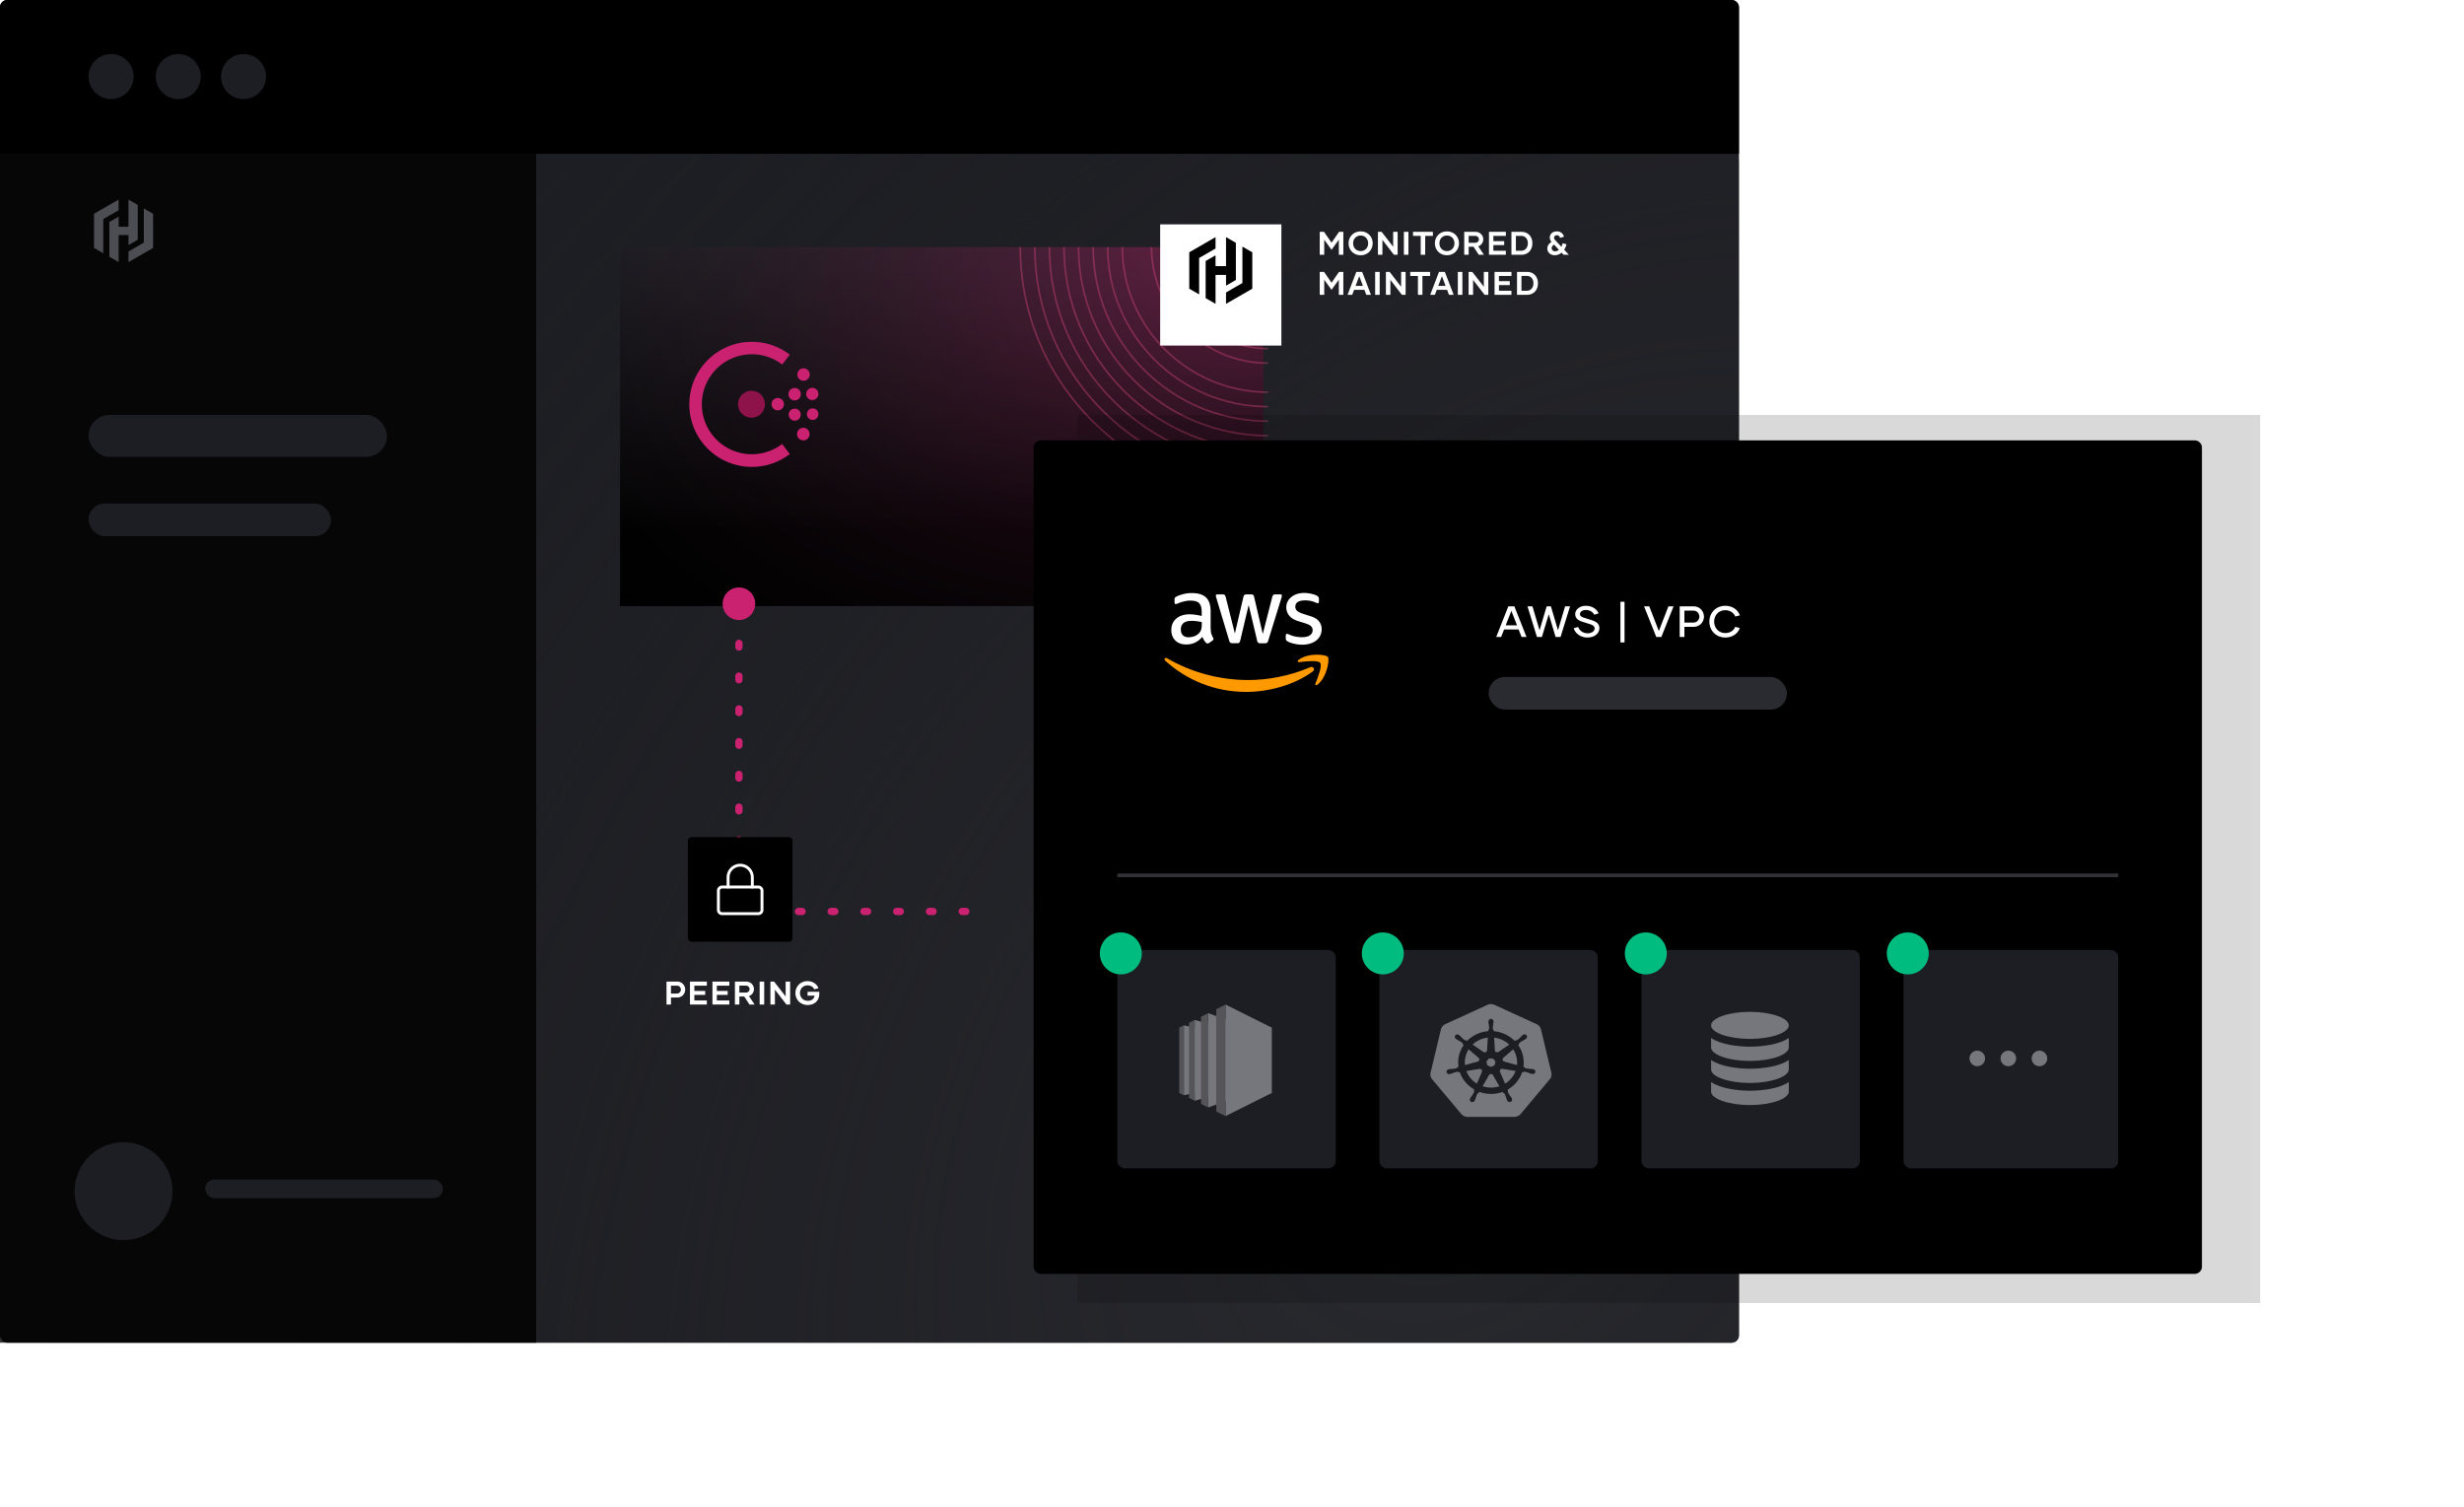 <svg width="677" height="414" viewBox="0 0 677 414" fill="none" xmlns="http://www.w3.org/2000/svg"><rect width="477.789" height="368.91" rx="2" fill="#1D1E23"/><rect y="42.271" width="477.789" height="326.639" rx="2" fill="url(#paint0_radial)"/><path opacity=".8" fill="#000" d="M0 42.271h147.308V368.91H0z"/><path d="M0 2a2 2 0 012-2h473.789a2 2 0 012 2v40.27H0V2z" fill="#000"/><circle cx="30.526" cy="21.039" r="6.188" fill="#1D1E23"/><circle cx="48.979" cy="21.039" r="6.188" fill="#1D1E23"/><circle cx="66.912" cy="21.039" r="6.188" fill="#1D1E23"/><rect x="24.338" y="114.003" width="81.98" height="11.528" rx="5.764" fill="#1D1E23"/><rect x="24.338" y="138.341" width="66.609" height="8.967" rx="4.483" fill="#1D1E23"/><rect x="178.05" y="114.003" width="66.609" height="11.528" rx="5.764" fill="#1D1E23"/><path d="M32.594 54.836l-6.767 3.903v9.377l2.542 1.468v-9.377l4.225-2.439v-2.932z" fill="#4C4C53"/><path d="M35.295 54.836v7.467h-2.7v-2.786l-2.544 1.467v9.568l2.543 1.47v-7.446h2.701v2.768l2.542-1.467v-9.573l-2.542-1.468z" fill="#4C4C53"/><path d="M35.295 72.025l6.768-3.903v-9.377l-2.544-1.468v9.378l-4.224 2.438v2.932z" fill="#4C4C53"/><rect x="56.361" y="324.077" width="65.328" height="5.124" rx="2.562" fill="#1D1E23"/><circle cx="33.945" cy="327.279" r="13.45" fill="#1D1E23"/><path fill="url(#paint1_linear)" d="M170.365 67.89h176.769v98.632H170.365z"/><path fill="url(#paint2_radial)" d="M170.365 67.89h176.769v98.632H170.365z"/><g opacity=".4" clip-path="url(#clip0)" fill="#DC477D"><path d="M344.647 67.89h-.458c0 2.319 1.894 4.224 4.247 4.224v-.456c-2.103-.02-3.789-1.698-3.789-3.768zm-4.017 0h-.458c0 4.535 3.705 8.2 8.243 8.2v-.456c-4.288 0-7.785-3.478-7.785-7.744zm-3.997 0h-.458c0 6.73 5.496 12.197 12.261 12.197v-.456c-6.516-.02-11.803-5.28-11.803-11.741zm-4.017 0h-.458c0 8.925 7.285 16.173 16.257 16.173v-.456c-8.701 0-15.799-7.061-15.799-15.717zm-3.997 0h-.457c0 11.12 9.096 20.17 20.274 20.17v-.456c-10.928-.021-19.817-8.863-19.817-19.714zm-4.017 0h-.458c0 13.315 10.887 24.145 24.271 24.145v-.455c-13.114 0-23.813-10.644-23.813-23.69zm-3.996 0h-.458c0 15.51 12.676 28.121 28.267 28.121v-.456c-15.341 0-27.809-12.404-27.809-27.665zm-3.997 0h-.458c0 17.705 14.488 32.118 32.285 32.118v-.456c-17.569-.02-31.827-14.206-31.827-31.662z"/><path d="M308.595 67.89h-.458c0 22.095 18.068 40.09 40.298 40.09v-.455c-21.98-.021-39.84-17.788-39.84-39.635zm-4.017 0h-.458c0 24.31 19.878 44.066 44.295 44.066v-.455c-24.167 0-43.837-19.57-43.837-43.611zm10.012 33.65c-9.034-8.987-14.009-20.936-14.009-33.65h-.458c0 12.839 5.017 24.911 14.155 33.981 9.138 9.071 21.252 14.082 34.157 14.082v-.456c-12.801-.02-24.811-4.97-33.845-13.957zm0 0c-9.034-8.987-14.009-20.936-14.009-33.65h-.458c0 12.839 5.017 24.911 14.155 33.981 9.138 9.071 21.252 14.082 34.157 14.082v-.456c-12.801-.02-24.811-4.97-33.845-13.957zm-2.831 2.816c-9.804-9.753-15.195-22.696-15.195-36.466h-.458c0 13.895 5.433 26.961 15.32 36.798 9.887 9.836 23.022 15.241 36.989 15.241v-.456c-13.842 0-26.873-5.363-36.656-15.117zm-2.831 2.817c-10.553-10.5-16.361-24.436-16.361-39.283h-.457c0 14.972 5.849 29.032 16.485 39.614 10.637 10.582 24.77 16.401 39.82 16.401v-.456c-14.925 0-28.933-5.777-39.487-16.276zm-2.831 2.816c-11.302-11.245-17.526-26.196-17.526-42.1h-.458c0 16.029 6.265 31.104 17.672 42.431 11.386 11.328 26.54 17.581 42.65 17.581v-.455c-16.006-.021-31.035-6.213-42.338-17.457zm-2.831 2.816c-12.072-11.99-18.712-27.935-18.712-44.915h-.458c0 17.084 6.681 33.174 18.837 45.247 12.157 12.093 28.309 18.74 45.482 18.74v-.455c-17.069 0-33.097-6.606-45.149-18.617zm-2.83 2.817c-12.823-12.736-19.879-29.696-19.879-47.732h-.458c0 18.16 7.098 35.224 20.004 48.063 12.905 12.839 30.078 19.9 48.312 19.9v-.455c-18.13 0-35.178-7.02-47.979-19.776z"/></g><circle cx="206.475" cy="111.058" fill="#8E134A" r="3.709"/><circle cx="213.692" cy="111.05" fill="#CA2171" r="1.712"/><circle cx="218.338" cy="108.306" fill="#CA2171" r="1.712"/><circle cx="220.778" cy="102.905" fill="#CA2171" r="1.712"/><circle cx="223.178" cy="108.235" r="1.681" fill="#CA2171"/><circle cx="218.355" cy="113.927" fill="#CA2171" r="1.661"/><circle cx="223.283" cy="113.79" fill="#CA2171" r="1.59"/><circle cx="220.715" cy="119.266" r="1.732" fill="#CA2171"/><path d="M206.543 128.28a17.186 17.186 0 01-13.943-7.184 17.188 17.188 0 012.017-22.335 17.176 17.176 0 0122.386-1.314l-2.097 2.71a13.732 13.732 0 00-22.072 10.913 13.733 13.733 0 0022.072 10.912l2.097 2.77a17.021 17.021 0 01-10.46 3.528z" fill="#CA2171"/><g opacity=".15" filter="url(#filter0_f)"><path fill="#000" d="M296 114h325v244H296z"/></g><path d="M284 123a2 2 0 012-2h317a2 2 0 012 2v225a2 2 0 01-2 2H286a2 2 0 01-2-2V123z" fill="#000"/><rect x="307.425" y="135.779" width="84.542" height="84.542" rx="2" fill="#000"/><rect x="307" y="261" width="60" height="60" rx="2" fill="#1D1E23"/><circle cx="307.955" cy="261.952" r="5.764" fill="#00BC7F"/><g clip-path="url(#clip1)"><path d="M328.251 300.246l-2.973.677v-19.214l2.973.678v17.859zm3.709 1.134l-3.709 1.052v-22.206l3.709 1.05v20.104zm4.758 1.166l-4.758 1.737v-25.908l4.758 1.737v22.434zm12.721-2.242l-12.721 6.349V276l12.721 6.348v17.956z" fill="#76767D"/><path d="M334.183 277.266l2.536-1.266v30.653l-2.536-1.266v-28.121zm-4.185 2.088l1.963-.98v25.904l-1.963-.979v-23.945zm-3.309 1.652l1.563-.781v22.202l-1.563-.781v-20.64zm-1.409.703l-1.276.636v17.963l1.276.636v-19.235z" fill="#545459"/></g><rect x="379" y="261" width="60" height="60" rx="2" fill="#1D1E23"/><circle cx="379.935" cy="261.952" r="5.764" fill="#00BC7F"/><path d="M408.578 288.576l.206-3.487a7.902 7.902 0 00-.739.122 7.23 7.23 0 00-3.439 1.797l2.981 2.026.006-.003a.623.623 0 00.36.113.6.6 0 00.61-.561l.015-.007zm6.095-1.567a7.332 7.332 0 00-4.152-1.92l.205 3.481.003.001c.006.12.05.239.134.34a.63.63 0 00.838.108l.01.004 2.962-2.014zm-8.426 3.636l-2.722-2.335a6.629 6.629 0 00-1.013 4.333l3.489-.966.003-.011a.62.62 0 00.317-.2.569.569 0 00-.077-.807l.003-.014zm10.404-.242a6.784 6.784 0 00-.893-2.092l-2.707 2.324.002.007a.575.575 0 00-.194.311.586.586 0 00.434.696l.003.014 3.506.968a6.653 6.653 0 00-.151-2.228zm-6.443.422h-1.115l-.694.829.248 1.037 1.004.463 1.001-.461.249-1.037-.693-.831zm2.6 2.853a.63.63 0 00-.374.048.577.577 0 00-.296.76l-.005.006 1.401 3.245a6.914 6.914 0 002.889-3.481l-3.609-.585-.006.007zm-5.615.46a.606.606 0 00-.706-.446l-.006-.007-3.578.582a6.948 6.948 0 002.881 3.457l1.386-3.212-.011-.013a.555.555 0 00.034-.361zm2.722 1.01a.617.617 0 00-.286-.058.615.615 0 00-.517.309h-.003l-1.759 3.051a7.455 7.455 0 003.911.193c.241-.053.476-.115.705-.189l-1.764-3.056h-.013a.597.597 0 00-.274-.25z" fill="#76767D"/><path fill-rule="evenodd" clip-rule="evenodd" d="M408.688 276.084a2.31 2.31 0 011.922 0l11.58 5.303c.3.137.563.337.77.584.208.248.354.536.428.845l2.861 11.917a2.01 2.01 0 010 .938 2.08 2.08 0 01-.428.845l-8.011 9.557a2.201 2.201 0 01-.771.583 2.31 2.31 0 01-.96.208l-12.852.003c-.332 0-.661-.071-.96-.209a2.192 2.192 0 01-.771-.584l-8.014-9.556a2.057 2.057 0 01-.448-.946 1.998 1.998 0 01.022-.836l2.856-11.917c.074-.309.22-.598.428-.845.207-.247.47-.447.77-.584l11.578-5.306zm.27 4.589c0-.408.311-.739.693-.739.383 0 .693.331.693.739l.001.067c.001.043.002.087.001.122-.006.155-.032.286-.057.419a4.226 4.226 0 00-.038.212l-.004.036c-.057.448-.104.822-.074 1.17.023.155.108.228.188.299l.038.033c.002.049.01.209.016.297a9.238 9.238 0 015.753 2.666l.264-.181.036.003c.099.007.266.02.384-.047.303-.195.579-.464.91-.786l.025-.024c.052-.054.1-.106.147-.158.094-.103.186-.204.31-.307l.112-.086.042-.032c.333-.254.795-.227 1.034.06.239.287.162.726-.17.98a3.672 3.672 0 00-.051.039c-.035.028-.072.058-.102.079-.129.091-.252.153-.376.217a4.863 4.863 0 00-.2.105c-.415.246-.758.449-1.031.695-.111.114-.119.223-.126.328l-.004.048a8.072 8.072 0 01-.105.09l-.141.121a8.413 8.413 0 011.299 2.879 8.243 8.243 0 01.145 3.103l.28.078.02.028c.055.078.151.213.279.26.353.107.75.147 1.228.195l.014.001c.079.007.153.009.227.012.141.006.28.011.438.039.036.007.083.018.127.029l.075.017c.408.094.67.455.586.809-.084.355-.483.571-.894.486l-.005-.001h-.006l-.013-.005-.066-.013a1.227 1.227 0 01-.113-.024c-.156-.04-.284-.093-.413-.146-.068-.028-.136-.057-.209-.084l-.021-.007c-.449-.154-.823-.283-1.187-.333-.163-.013-.256.05-.346.109l-.042.028a12.456 12.456 0 00-.297-.049c-.664 2.001-2.078 3.734-3.995 4.819l.038.094c.028.074.06.155.078.175l-.019.046c-.041.097-.083.197-.035.346.135.334.353.661.615 1.055.043.062.087.119.131.176.083.109.165.217.241.354.019.034.042.082.064.125l.026.054c.178.365.047.786-.295.944-.344.159-.773-.009-.958-.376l-.026-.051c-.021-.041-.044-.085-.06-.12a2.658 2.658 0 01-.139-.404 5.165 5.165 0 00-.062-.205l-.006-.018c-.155-.434-.283-.794-.469-1.1-.092-.129-.202-.161-.306-.191l-.048-.015c-.012-.018-.039-.066-.069-.118a19.293 19.293 0 00-.079-.137 9.32 9.32 0 01-6.396-.016l-.157.273c-.117.03-.229.06-.298.139-.178.203-.28.493-.389.8-.046.13-.093.263-.148.394-.024.072-.043.141-.062.209-.037.131-.073.259-.138.401a2.416 2.416 0 01-.057.113l-.029.056v.001l-.001.001c-.185.367-.613.534-.957.375-.342-.158-.473-.579-.294-.944l.031-.064c.019-.041.04-.083.057-.115.076-.138.159-.246.243-.356.043-.057.086-.113.129-.175.262-.394.493-.747.627-1.081.034-.111-.016-.264-.061-.376l.126-.29c-1.845-1.048-3.302-2.719-3.997-4.786l-.302.05-.031-.017c-.087-.048-.23-.128-.367-.118-.365.051-.739.18-1.189.334l-.02.007c-.072.026-.139.054-.205.081-.131.054-.26.107-.417.148-.035.009-.082.018-.126.027l-.053.011-.006.002-.007.002-.011.002c-.41.085-.809-.131-.894-.486-.084-.355.178-.715.586-.809l.011-.003.003-.001.003-.001.055-.013.13-.028c.158-.029.297-.034.438-.039.074-.003.148-.006.227-.012l.015-.002c.478-.048.874-.087 1.227-.194.1-.039.196-.16.27-.253l.028-.035.29-.081c-.325-2.16.225-4.28 1.414-5.996l-.222-.19-.005-.031c-.014-.093-.039-.256-.134-.353-.273-.245-.616-.449-1.031-.694a4.81 4.81 0 00-.198-.105 2.89 2.89 0 01-.376-.217 3.263 3.263 0 01-.144-.111l-.005-.004-.005-.003c-.333-.255-.409-.693-.171-.98a.682.682 0 01.553-.235.85.85 0 01.482.175l.042.031c.039.03.082.062.112.087.123.102.215.202.308.305.047.052.095.105.148.159l.013.012c.336.328.615.6.922.798.141.079.254.062.362.045l.049-.007c.04.028.174.121.251.171a8.998 8.998 0 014.528-2.481 9.378 9.378 0 011.253-.185l.016-.281c.092-.086.196-.209.225-.344.03-.355-.018-.736-.076-1.196l-.001-.01a4.226 4.226 0 00-.038-.212c-.025-.133-.051-.264-.057-.419-.001-.033 0-.075.001-.116l.001-.055-.001-.009-.001-.009z" fill="#76767D"/><rect x="451" y="261" width="60" height="60" rx="2" fill="#1D1E23"/><g clip-path="url(#clip2)"><path d="M491.484 297.273v2.623c0 2.055-4.969 3.723-10.675 3.723-5.704 0-10.674-1.668-10.674-3.723v-2.623c2.581 1.855 7.477 2.408 10.674 2.408 3.209 0 8.1-.558 10.675-2.408zm-10.675-3.639c-3.208 0-8.099-.559-10.674-2.408v2.598c0 2.056 4.97 3.722 10.674 3.722 5.706 0 10.675-1.667 10.675-3.722v-2.598c-2.581 1.855-7.478 2.408-10.675 2.408zm0-15.634c-5.704 0-10.674 1.667-10.674 3.723s4.97 3.722 10.674 3.722c5.706 0 10.675-1.667 10.675-3.722 0-2.056-4.969-3.723-10.675-3.723zm0 9.58c-3.208 0-8.099-.558-10.674-2.408v2.605c0 2.056 4.97 3.722 10.674 3.722 5.706 0 10.675-1.668 10.675-3.722v-2.605c-2.581 1.855-7.478 2.408-10.675 2.408z" fill="#76767D"/></g><rect x="523" y="261" width="59" height="60" rx="2" fill="#1D1E23"/><path fill-rule="evenodd" clip-rule="evenodd" d="M551.809 292.944a2.135 2.135 0 100-4.27 2.135 2.135 0 000 4.27zm8.54 0a2.135 2.135 0 100-4.27 2.135 2.135 0 000 4.27zm-17.079 0a2.135 2.135 0 100-4.27 2.135 2.135 0 000 4.27z" fill="#76767D"/><path d="M418.056 175h1.356l-3.324-8.4h-1.668l-3.324 8.4h1.356l.804-2.04h3.996l.804 2.04zm-4.356-3.192l1.56-3.972 1.548 3.972H413.7zm16.312-5.208l-1.944 6.576-1.944-6.576h-1.176l-1.944 6.588-1.944-6.588h-1.368l2.592 8.4h1.368l1.884-6.24 1.872 6.24h1.368l2.604-8.4h-1.368zm6.139 8.556c1.968 0 3.288-1.14 3.288-2.544 0-1.296-.9-1.836-2.196-2.244l-2.064-.66c-.756-.228-1.068-.516-1.068-.996 0-.6.648-1.116 1.596-1.116 1.092 0 1.932.528 2.316 1.296l1.212-.36c-.48-1.14-1.74-2.088-3.528-2.088-1.692 0-2.904 1.056-2.904 2.304 0 1.056.768 1.704 1.884 2.052l2.112.672c.984.312 1.332.672 1.332 1.224 0 .66-.744 1.308-1.908 1.308-1.32 0-2.256-.78-2.616-1.752l-1.236.372c.444 1.32 1.8 2.532 3.78 2.532zm9.072 1.344h1.128v-11.16h-1.128v11.16zm13.182-9.9l-2.628 6.78-2.628-6.78h-1.428l3.348 8.4h1.404l3.348-8.4h-1.416zm6.916 0h-3.816v8.4h1.296v-2.772h2.46c1.884 0 2.904-1.452 2.904-2.808 0-1.356-1.02-2.82-2.844-2.82zm-.084 4.452h-2.436v-3.276h2.496c.96 0 1.608.792 1.608 1.644 0 .84-.624 1.632-1.668 1.632zm8.801 4.104c2.1 0 3.528-1.236 3.972-2.604l-1.26-.324c-.336.948-1.344 1.704-2.724 1.704-1.848 0-3.048-1.452-3.048-3.156 0-1.692 1.2-3.12 3.048-3.12 1.392 0 2.388.792 2.736 1.728l1.26-.312c-.444-1.38-1.872-2.628-3.996-2.628-2.496 0-4.368 1.872-4.368 4.344 0 2.484 1.872 4.368 4.38 4.368zM186.08 269.7h-2.952v6.3h1.224v-1.926h1.674c1.449 0 2.241-1.125 2.241-2.187 0-1.044-.801-2.187-2.187-2.187zm-.09 3.276h-1.638v-2.16h1.692c.603 0 1.026.522 1.026 1.08 0 .549-.414 1.08-1.08 1.08zm8.228-2.16V269.7h-4.644v6.3h4.635v-1.116h-3.429v-1.548h2.979v-1.08h-2.979v-1.44h3.438zm6.174 0V269.7h-4.644v6.3h4.635v-1.116h-3.429v-1.548h2.979v-1.08h-2.979v-1.44h3.438zm5.526 5.184h1.422l-1.566-2.331a1.998 1.998 0 001.377-1.917c0-.999-.792-2.052-2.16-2.052h-3.069v6.3h1.224v-2.205h1.341l1.431 2.205zm-2.772-5.193h1.809c.585 0 .999.441.999.945 0 .522-.405.963-1.044.963h-1.764v-1.908zM208.72 276h1.251v-6.3h-1.251v6.3zm7.142-6.3v4.086l-3.168-4.086h-1.017v6.3h1.233v-4.095l3.168 4.095h1.017v-6.3h-1.233zm9.229 2.799h-3.213v1.062h1.935c-.108.783-.756 1.413-1.818 1.413-1.413 0-2.196-1.008-2.196-2.142s.828-2.097 2.061-2.097c.972 0 1.557.441 1.872 1.089l1.143-.324c-.396-1.053-1.467-1.926-3.024-1.926-1.872 0-3.303 1.413-3.303 3.267 0 1.863 1.422 3.285 3.357 3.285 1.89 0 3.186-1.215 3.186-2.997v-.63z" fill="#fff"/><rect x="409" y="186" width="81.98" height="8.967" rx="4.483" fill="#2A2B30"/><circle cx="452.196" cy="261.952" r="5.764" fill="#00BC7F"/><circle cx="524.176" cy="261.952" r="5.764" fill="#00BC7F"/><path d="M332.657 172.792c0 .559.06 1.013.165 1.346.119.332.269.695.479 1.088a.662.662 0 01.105.348c0 .152-.09.303-.285.454l-.943.635a.713.713 0 01-.39.136c-.15 0-.299-.075-.449-.212a4.555 4.555 0 01-.539-.71c-.15-.257-.3-.545-.465-.892-1.168 1.391-2.636 2.086-4.403 2.086-1.258 0-2.262-.363-2.996-1.088-.734-.726-1.108-1.694-1.108-2.904 0-1.285.449-2.329 1.363-3.115.914-.786 2.127-1.18 3.669-1.18.51 0 1.034.046 1.588.121.554.076 1.123.197 1.723.333v-1.104c0-1.149-.24-1.951-.704-2.42-.48-.468-1.288-.695-2.442-.695-.524 0-1.063.06-1.617.196-.555.137-1.094.303-1.618.515a4.36 4.36 0 01-.524.196.93.93 0 01-.24.046c-.21 0-.314-.152-.314-.469v-.741c0-.242.03-.424.104-.53.075-.105.21-.211.42-.317.524-.272 1.153-.499 1.887-.681a9.027 9.027 0 012.337-.287c1.782 0 3.085.408 3.924 1.225.824.817 1.243 2.057 1.243 3.72v4.9h.03zm-6.081 2.298c.494 0 1.003-.09 1.543-.272.539-.181 1.018-.514 1.422-.968.24-.287.42-.605.51-.968.09-.362.15-.801.15-1.315v-.635a12.297 12.297 0 00-1.378-.257 11.1 11.1 0 00-1.408-.091c-1.004 0-1.738.196-2.232.605-.494.408-.734.983-.734 1.739 0 .711.18 1.24.554 1.603.36.378.884.559 1.573.559zm12.027 1.634c-.27 0-.449-.046-.569-.152-.12-.09-.225-.302-.315-.589l-3.519-11.69c-.09-.302-.135-.499-.135-.605 0-.242.12-.378.359-.378h1.468c.285 0 .479.045.584.151.12.091.21.303.3.59l2.516 10.011 2.337-10.011c.074-.302.164-.499.284-.59.12-.09.33-.151.599-.151h1.198c.285 0 .48.045.6.151.119.091.224.303.284.59l2.367 10.132 2.591-10.132c.09-.302.194-.499.299-.59.12-.09.315-.151.584-.151h1.393c.24 0 .375.121.375.378 0 .076-.015.151-.03.242a2.15 2.15 0 01-.105.378l-3.61 11.69c-.089.302-.194.499-.314.589-.12.091-.315.152-.569.152h-1.288c-.285 0-.48-.046-.6-.152-.119-.105-.224-.302-.284-.604l-2.322-9.754-2.306 9.738c-.075.303-.165.5-.285.605-.12.106-.329.152-.599.152h-1.288zm19.246.408a9.847 9.847 0 01-2.306-.272c-.749-.182-1.333-.378-1.723-.605-.239-.136-.404-.288-.464-.424a1.073 1.073 0 01-.09-.423v-.771c0-.318.12-.469.345-.469.09 0 .179.015.269.045.09.031.225.091.375.151a8.076 8.076 0 001.647.53 8.916 8.916 0 001.783.181c.943 0 1.677-.166 2.186-.499.51-.332.779-.816.779-1.436 0-.424-.135-.772-.404-1.059-.27-.287-.779-.544-1.513-.786l-2.172-.681c-1.093-.348-1.902-.862-2.396-1.542-.494-.666-.749-1.407-.749-2.193 0-.635.135-1.195.404-1.679.27-.484.629-.907 1.079-1.24a4.718 4.718 0 011.557-.786 6.461 6.461 0 011.888-.257 7.5 7.5 0 011.003.06c.345.046.659.106.974.167.299.075.584.151.853.242.27.09.48.181.63.272.209.121.359.242.449.378.09.121.135.287.135.499v.711c0 .317-.12.484-.345.484-.12 0-.314-.061-.569-.182-.854-.393-1.812-.59-2.876-.59-.853 0-1.527.136-1.992.424-.464.287-.704.726-.704 1.346 0 .423.15.786.45 1.073.299.288.853.575 1.647.832l2.127.681c1.078.347 1.857.831 2.322 1.451.464.62.689 1.331.689 2.117 0 .651-.135 1.241-.39 1.755a4.043 4.043 0 01-1.093 1.33c-.465.379-1.019.651-1.663.847a7.051 7.051 0 01-2.142.318z" fill="#fff"/><path fill-rule="evenodd" clip-rule="evenodd" d="M360.68 184.482c-4.927 3.674-12.087 5.625-18.243 5.625-8.627 0-16.4-3.221-22.271-8.574-.465-.424-.045-.998.509-.666 6.35 3.72 14.184 5.974 22.287 5.974 5.467 0 11.473-1.15 16.999-3.509.824-.378 1.528.545.719 1.15z" fill="#F90"/><path fill-rule="evenodd" clip-rule="evenodd" d="M362.732 182.122c-.629-.816-4.164-.393-5.766-.196-.48.06-.554-.363-.12-.681 2.816-1.996 7.444-1.421 7.983-.756.539.681-.15 5.353-2.786 7.592-.404.347-.794.166-.614-.288.599-1.497 1.932-4.869 1.303-5.671z" fill="#F90"/><path stroke="#323339" d="M307 240.5h275"/><path d="M203.028 176.769v73.654h67.25" stroke="#CA2171" stroke-width="2" stroke-linecap="round" stroke-linejoin="round" stroke-dasharray="1 8"/><circle cx="203.028" cy="165.881" r="4.483" fill="#CA2171"/><rect x="189" y="230" width="28.749" height="28.749" rx="1" fill="#000"/><path clip-rule="evenodd" d="M197.385 244.709a1 1 0 011-1h9.979a1 1 0 011 1v5.321a1 1 0 01-1 1h-9.979a1 1 0 01-1-1v-5.321z" stroke="#fff" stroke-width=".8" stroke-linecap="round" stroke-linejoin="round"/><path d="M200.047 243.709v-2.662a3.327 3.327 0 016.655 0v2.662" stroke="#fff" stroke-width=".8" stroke-linecap="round" stroke-linejoin="round"/><path d="M367.909 63.7l-2.061 2.979-2.061-2.979h-1.179V70h1.233v-4.149l2.007 2.781 2.007-2.781V70h1.233v-6.3h-1.179zm5.937 6.426c1.899 0 3.303-1.422 3.303-3.285 0-1.854-1.404-3.267-3.303-3.267-1.908 0-3.312 1.413-3.312 3.267 0 1.863 1.404 3.285 3.312 3.285zm0-1.143c-1.251 0-2.061-.936-2.061-2.142 0-1.179.81-2.124 2.061-2.124 1.242 0 2.061.945 2.061 2.124 0 1.206-.819 2.142-2.061 2.142zm8.934-5.283v4.086l-3.168-4.086h-1.017V70h1.233v-4.095L382.996 70h1.017v-6.3h-1.233zm2.946 6.3h1.251v-6.3h-1.251V70zm7.97-6.3h-5.463v1.116h2.115V70h1.233v-5.184h2.115V63.7zm3.861 6.426c1.899 0 3.303-1.422 3.303-3.285 0-1.854-1.404-3.267-3.303-3.267-1.908 0-3.312 1.413-3.312 3.267 0 1.863 1.404 3.285 3.312 3.285zm0-1.143c-1.251 0-2.061-.936-2.061-2.142 0-1.179.81-2.124 2.061-2.124 1.242 0 2.061.945 2.061 2.124 0 1.206-.819 2.142-2.061 2.142zM406.301 70h1.422l-1.566-2.331a1.998 1.998 0 001.377-1.917c0-.999-.792-2.052-2.16-2.052h-3.069V70h1.224v-2.205h1.341L406.301 70zm-2.772-5.193h1.809c.585 0 .999.441.999.945 0 .522-.405.963-1.044.963h-1.764v-1.908zm10.218.009V63.7h-4.644V70h4.635v-1.116h-3.429v-1.548h2.979v-1.08h-2.979v-1.44h3.438zm4.266-1.116h-2.736V70h2.736c1.854 0 3.015-1.332 3.015-3.15 0-1.854-1.179-3.15-3.015-3.15zm-.027 5.184h-1.485v-4.077h1.485c1.08 0 1.8.819 1.8 2.016 0 1.215-.72 2.061-1.8 2.061zM431.057 70l-1.296-1.386a4.372 4.372 0 00.639-1.494l-1.044-.297a3.603 3.603 0 01-.369.963l-1.575-1.683c-.18-.189-.423-.45-.423-.765 0-.414.324-.711.783-.711.45 0 .747.288.855.729l1.062-.306c-.126-.774-.846-1.476-1.89-1.476-1.161 0-1.98.63-1.98 1.746 0 .45.198.801.486 1.143-.783.459-1.161 1.134-1.161 1.818 0 1.125.936 1.845 2.025 1.845a2.83 2.83 0 001.881-.72l.558.594h1.449zm-3.762-.954c-.594 0-.963-.405-.963-.855 0-.387.207-.693.657-.972l1.332 1.413c-.306.252-.657.414-1.026.414zM367.909 74.7l-2.061 2.979-2.061-2.979h-1.179V81h1.233v-4.149l2.007 2.781 2.007-2.781V81h1.233v-6.3h-1.179zm7.485 6.3h1.287l-2.421-6.3h-1.602l-2.412 6.3h1.278l.522-1.368h2.835l.513 1.368zm-2.943-2.457l1.008-2.664 1.008 2.664h-2.016zM377.83 81h1.251v-6.3h-1.251V81zm7.142-6.3v4.086l-3.168-4.086h-1.017V81h1.233v-4.095L385.188 81h1.017v-6.3h-1.233zm7.96 0h-5.463v1.116h2.115V81h1.233v-5.184h2.115V74.7zm5.18 6.3h1.287l-2.421-6.3h-1.602l-2.412 6.3h1.278l.522-1.368h2.835l.513 1.368zm-2.943-2.457l1.008-2.664 1.008 2.664h-2.016zM400.548 81h1.251v-6.3h-1.251V81zm7.142-6.3v4.086l-3.168-4.086h-1.017V81h1.233v-4.095L407.906 81h1.017v-6.3h-1.233zm7.59 1.116V74.7h-4.644V81h4.635v-1.116h-3.429v-1.548h2.979v-1.08h-2.979v-1.44h3.438zm4.266-1.116h-2.736V81h2.736c1.854 0 3.015-1.332 3.015-3.15 0-1.854-1.179-3.15-3.015-3.15zm-.027 5.184h-1.485v-4.077h1.485c1.08 0 1.8.819 1.8 2.016 0 1.215-.72 2.061-1.8 2.061z" fill="#fff"/><g filter="url(#filter1_d)"><path fill="#fff" d="M318.763 57.642h33.304v33.304h-33.304z"/></g><path d="M333.974 65.152l-7.218 4.164v10.003l2.711 1.565V70.88l4.507-2.6v-3.129z" fill="#000"/><path d="M336.856 65.152v7.966h-2.882v-2.972l-2.713 1.565v10.205l2.713 1.569v-7.943h2.882v2.953l2.711-1.566V66.718l-2.711-1.566z" fill="#000"/><path d="M336.856 83.488l7.218-4.163V69.322l-2.713-1.565v10.002l-4.505 2.601v3.128z" fill="#000"/><defs><clipPath id="clip0"><path fill="#fff" transform="translate(265.154 67.89)" d="M0 0h83.261v71.732H0z"/></clipPath><clipPath id="clip1"><path fill="#fff" transform="translate(324 276)" d="M0 0h25.442v30.742H0z"/></clipPath><clipPath id="clip2"><path fill="#fff" transform="translate(468 278)" d="M0 0h25.619v25.619H0z"/></clipPath><radialGradient id="paint0_radial" cx="0" cy="0" r="1" gradientUnits="userSpaceOnUse" gradientTransform="matrix(-281.998 -229.002 334.972 -412.491 410 298)"><stop stop-color="#2A2B30"/><stop offset="1" stop-color="#1D1E23" stop-opacity="0"/></radialGradient><radialGradient id="paint2_radial" cx="0" cy="0" r="1" gradientUnits="userSpaceOnUse" gradientTransform="rotate(163.397 176.945 52.491) scale(238.738 144.838)"><stop stop-color="#CA2171" stop-opacity=".52"/><stop offset="1" stop-color="#18191B" stop-opacity="0"/></radialGradient><filter id="filter0_f" x="240" y="58" width="437" height="356" filterUnits="userSpaceOnUse" color-interpolation-filters="sRGB"><feFlood flood-opacity="0" result="BackgroundImageFix"/><feBlend in="SourceGraphic" in2="BackgroundImageFix" result="shape"/><feGaussianBlur stdDeviation="28" result="effect1_foregroundBlur"/></filter><filter id="filter1_d" x="303.763" y="46.642" width="63.304" height="63.304" filterUnits="userSpaceOnUse" color-interpolation-filters="sRGB"><feFlood flood-opacity="0" result="BackgroundImageFix"/><feColorMatrix in="SourceAlpha" values="0 0 0 0 0 0 0 0 0 0 0 0 0 0 0 0 0 0 127 0"/><feOffset dy="4"/><feGaussianBlur stdDeviation="7.5"/><feColorMatrix values="0 0 0 0 0 0 0 0 0 0 0 0 0 0 0 0 0 0 0.15 0"/><feBlend in2="BackgroundImageFix" result="effect1_dropShadow"/><feBlend in="SourceGraphic" in2="effect1_dropShadow" result="shape"/></filter><linearGradient id="paint1_linear" x1="258.749" y1="145.945" x2="258.749" y2="67.89" gradientUnits="userSpaceOnUse"><stop/><stop offset="1" stop-opacity="0"/></linearGradient></defs></svg>